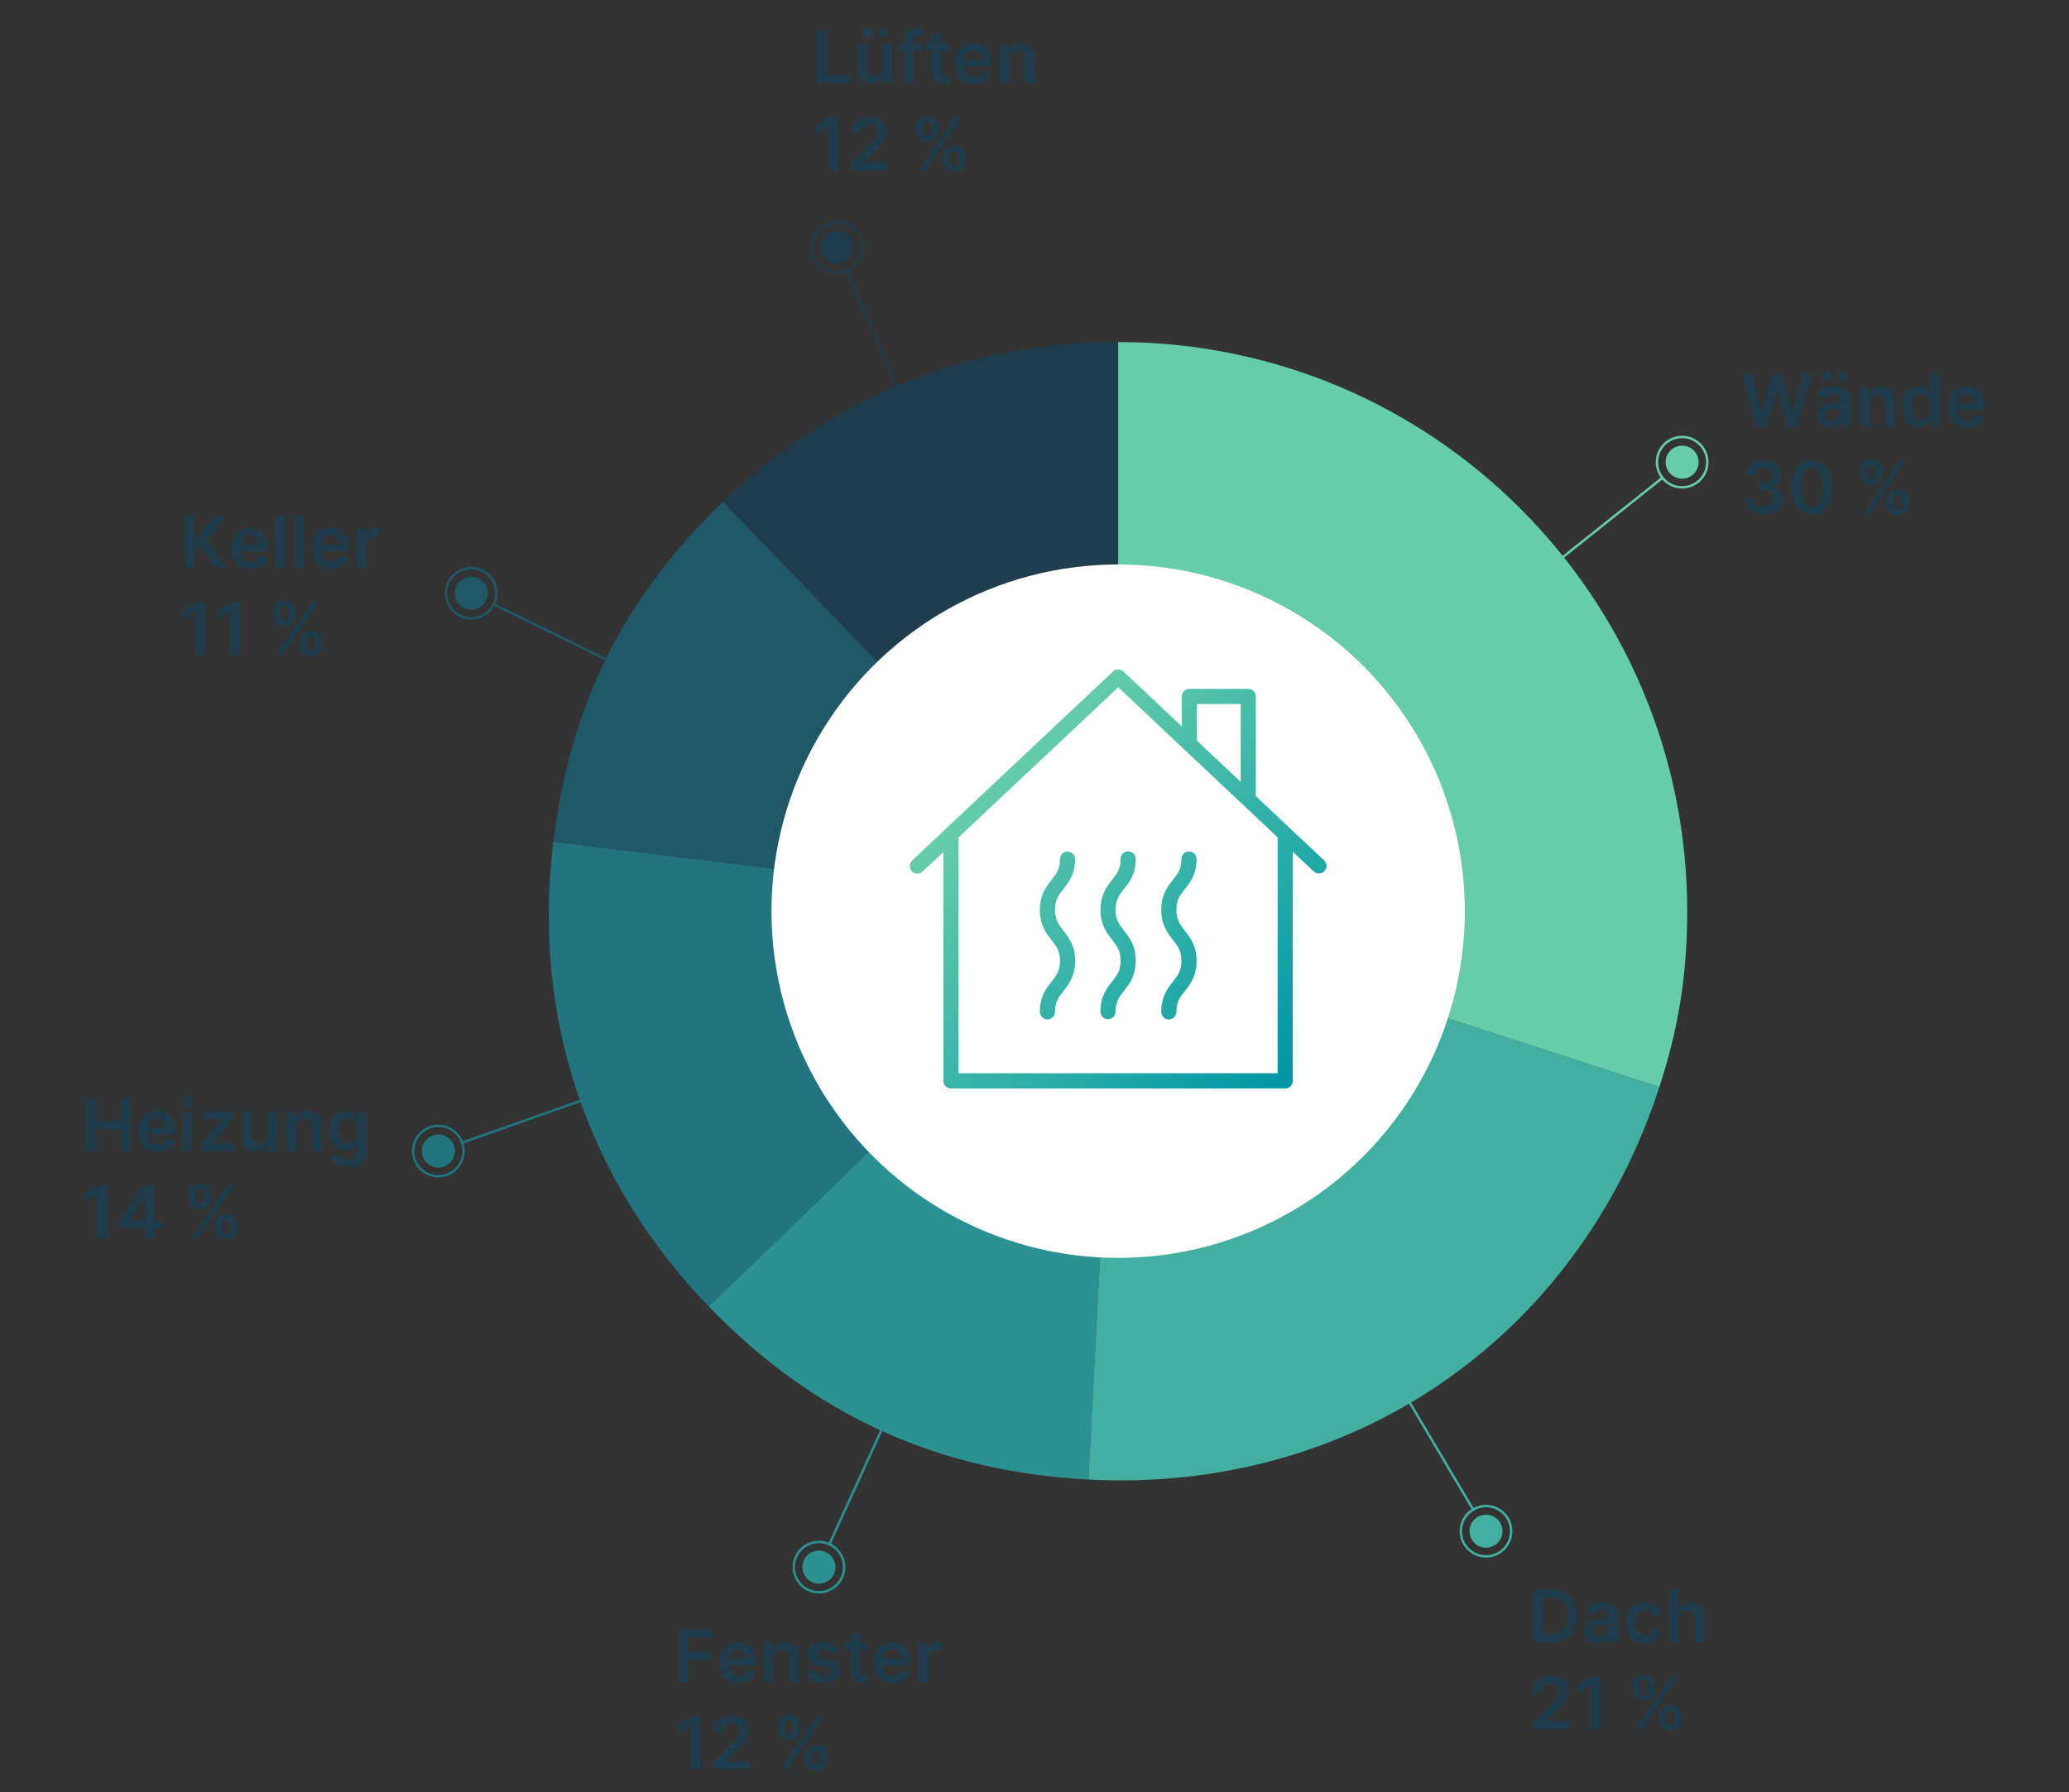 <?xml version="1.0" encoding="UTF-8"?>
<svg id="Ebene_1" xmlns="http://www.w3.org/2000/svg" width="1721.09" height="1490.7" xmlns:xlink="http://www.w3.org/1999/xlink" viewBox="0 0 1721.09 1490.7">
  <rect x="0" y="0" width="1721.09" height="1490.7" fill="#333333" stroke="none"/>
  <defs>
    <style>
      .cls-1 {
        stroke: #215868;
      }

      .cls-1, .cls-2, .cls-3, .cls-4, .cls-5, .cls-6 {
        fill: none;
        stroke-miterlimit: 10;
        stroke-width: 2px;
      }

      .cls-7 {
        fill: #43afa1;
      }

      .cls-8 {
        fill: #fff;
      }

      .cls-9 {
        fill: url(#Unbenannter_Verlauf_57);
      }

      .cls-10 {
        fill: #215868;
      }

      .cls-2 {
        stroke: #6ca;
      }

      .cls-11 {
        fill: #1f3d4d;
      }

      .cls-3 {
        stroke: #2b9193;
      }

      .cls-12 {
        fill: #6ca;
      }

      .cls-13 {
        fill: #217480;
      }

      .cls-4 {
        stroke: #217480;
      }

      .cls-14 {
        fill: #2b9193;
      }

      .cls-5 {
        stroke: #1f3d4d;
      }

      .cls-6 {
        stroke: #43afa1;
      }
    </style>
    <linearGradient id="Unbenannter_Verlauf_57" data-name="Unbenannter Verlauf 57" x1="825.05" y1="649.45" x2="1076.29" y2="900.69" gradientUnits="userSpaceOnUse">
      <stop offset="0" stop-color="#6ca"/>
      <stop offset="1" stop-color="#0096a6"/>
    </linearGradient>
  </defs>
  <g>
    <line class="cls-5" x1="930.13" y1="757.86" x2="704.2" y2="224.01"/>
    <circle class="cls-5" cx="696.43" cy="205.64" r="20.94"/>
    <circle class="cls-11" cx="696.43" cy="205.64" r="13.74"/>
    <line class="cls-2" x1="930.13" y1="757.86" x2="1383.66" y2="396.81"/>
    <circle class="cls-2" cx="1399.27" cy="384.39" r="20.94"/>
    <circle class="cls-12" cx="1399.27" cy="384.39" r="13.74"/>
    <line class="cls-6" x1="930.13" y1="757.86" x2="1225.96" y2="1256.4"/>
    <circle class="cls-6" cx="1236.13" cy="1273.55" r="20.94"/>
    <circle class="cls-7" cx="1236.13" cy="1273.55" r="13.74"/>
    <line class="cls-3" x1="930.13" y1="757.86" x2="689.52" y2="1285.27"/>
    <circle class="cls-3" cx="681.25" cy="1303.41" r="20.94"/>
    <circle class="cls-14" cx="681.25" cy="1303.41" r="13.74"/>
    <line class="cls-4" x1="930.13" y1="757.86" x2="383.45" y2="950.72"/>
    <circle class="cls-4" cx="364.65" cy="957.35" r="20.94"/>
    <circle class="cls-13" cx="364.65" cy="957.35" r="13.74"/>
    <line class="cls-1" x1="930.13" y1="757.86" x2="409.86" y2="502.19"/>
    <circle class="cls-1" cx="391.97" cy="493.39" r="20.94"/>
    <circle class="cls-10" cx="391.97" cy="493.39" r="13.74"/>
  </g>
  <path class="cls-11" d="M930.13,757.86l-328.83-340.51c90.27-87.17,203.34-132.86,328.83-132.86v473.37Z"/>
  <path class="cls-10" d="M930.13,757.86l-469.84-57.69c14.02-114.17,58.26-202.92,141.01-282.82l328.83,340.51Z"/>
  <path class="cls-13" d="M930.13,757.86l-340.51,328.83c-101.7-105.31-147.17-241.21-129.33-386.52l469.84,57.69Z"/>
  <path class="cls-14" d="M930.13,757.86l-24.77,472.72c-125.32-6.57-228.57-53.62-315.74-143.89l340.51-328.83Z"/>
  <path class="cls-7" d="M930.13,757.86l450.2,146.28c-67.86,208.86-255.67,337.93-474.97,326.44l24.77-472.72Z"/>
  <path class="cls-12" d="M930.13,757.86v-473.37c261.43,0,473.37,211.93,473.37,473.37,0,52.29-7.01,96.55-23.17,146.28l-450.2-146.28Z"/>
  <circle class="cls-8" cx="930.13" cy="757.86" r="288.38"/>
  <path class="cls-9" d="M1101.44,715.6l-56.78-53.42v-82.96c0-3.46-2.83-6.29-6.29-6.29h-49.02c-3.46,0-6.29,2.83-6.29,6.29v24.93l-48.61-45.67c-2.41-2.3-6.18-2.3-8.59,0l-138.9,130.63c-.1.1-.31.21-.42.42l-27.76,26.19c-2.51,2.41-2.62,6.39-.31,8.9,1.26,1.36,2.93,1.99,4.61,1.99,1.57,0,3.14-.52,4.29-1.68l17.39-16.34v190.44c0,3.46,2.83,6.29,6.29,6.29h278.02c3.46,0,6.29-2.83,6.29-6.29v-190.65l17.49,16.45c2.51,2.41,6.49,2.2,8.9-.31,2.41-2.51,2.2-6.49-.31-8.9ZM995.64,585.5h36.45v64.84l-36.45-34.25v-30.59ZM1062.78,892.63h-265.45v-196.1l132.83-124.87,132.62,124.76v196.2ZM925.14,731.63c3.98-4.92,7.02-8.9,7.02-17.28,0-3.46,2.83-6.29,6.29-6.29s6.29,2.83,6.29,6.29c0,12.78-5.34,19.59-9.74,25.04-3.98,4.92-7.02,8.9-7.02,17.28s3.14,12.36,7.02,17.28c4.29,5.45,9.74,12.36,9.74,25.04s-5.34,19.59-9.74,25.14c-3.98,4.92-7.02,8.9-7.02,17.28,0,3.46-2.83,6.29-6.29,6.29s-6.29-2.83-6.29-6.29c0-12.78,5.34-19.59,9.74-25.14,3.98-4.92,7.02-8.9,7.02-17.28s-3.14-12.36-7.02-17.28c-4.29-5.45-9.74-12.36-9.74-25.04.1-12.68,5.45-19.59,9.74-25.04ZM884.6,739.48c-3.98,4.92-7.02,8.9-7.02,17.28s3.14,12.36,7.02,17.28c4.29,5.45,9.74,12.36,9.74,25.14s-5.34,19.59-9.74,25.14c-3.98,4.92-7.02,8.9-7.02,17.28,0,3.46-2.83,6.29-6.29,6.29s-6.29-2.83-6.29-6.29c0-12.78,5.34-19.59,9.74-25.14,3.98-4.92,7.02-8.9,7.02-17.28s-3.14-12.36-7.02-17.28c-4.29-5.45-9.74-12.36-9.74-25.04s5.34-19.59,9.74-25.04c3.98-4.92,7.02-8.9,7.02-17.28,0-3.46,2.83-6.29,6.29-6.29s6.29,2.83,6.29,6.29c0,12.57-5.45,19.38-9.74,24.93ZM975.73,816.37c3.98-4.92,7.02-8.9,7.02-17.28s-3.14-12.36-7.02-17.28c-4.29-5.45-9.74-12.36-9.74-25.04s5.34-19.59,9.74-25.04c3.98-4.92,7.02-8.9,7.02-17.28,0-3.46,2.83-6.29,6.29-6.29s6.29,2.83,6.29,6.29c0,12.78-5.34,19.59-9.74,25.04-3.98,4.92-7.02,8.9-7.02,17.28s3.14,12.36,7.02,17.28c4.29,5.45,9.74,12.36,9.74,25.14s-5.34,19.59-9.74,25.14c-3.98,4.92-7.02,8.9-7.02,17.28,0,3.46-2.83,6.29-6.29,6.29s-6.29-2.83-6.29-6.29c0-12.88,5.34-19.69,9.74-25.25Z"/>
  <g>
    <path class="cls-11" d="M1461.28,354.81l-12.37-43.82h8.54l7.9,32.2h.41l8.43-32.2h7.77l8.45,32.23h.38l7.9-32.23h8.54l-12.37,43.82h-7.83l-8.77-30.75h-.34l-8.79,30.75h-7.83Z"/>
    <path class="cls-11" d="M1521.84,355.47c-2.08,0-3.96-.37-5.62-1.12-1.66-.75-2.97-1.86-3.94-3.33-.96-1.47-1.44-3.28-1.44-5.44,0-1.85.34-3.39,1.03-4.6s1.62-2.18,2.8-2.91c1.18-.73,2.52-1.28,4.01-1.66,1.49-.38,3.04-.65,4.63-.82,1.93-.2,3.49-.38,4.69-.55,1.2-.16,2.07-.42,2.62-.77.55-.35.82-.9.82-1.64v-.13c0-1.61-.48-2.86-1.43-3.74-.96-.88-2.33-1.33-4.13-1.33-1.9,0-3.4.41-4.5,1.24-1.11.83-1.85,1.8-2.24,2.93l-7.23-1.03c.57-2,1.51-3.67,2.82-5.02s2.92-2.36,4.81-3.04c1.9-.68,3.99-1.02,6.29-1.02,1.58,0,3.16.19,4.73.56,1.57.37,3,.98,4.3,1.83,1.3.85,2.34,2,3.13,3.46.79,1.46,1.19,3.27,1.19,5.46v22h-7.45v-4.52h-.26c-.47.91-1.13,1.77-1.98,2.56-.85.79-1.91,1.43-3.19,1.9-1.28.48-2.77.72-4.48.72ZM1519.79,317.1c-1.13,0-2.1-.4-2.92-1.2s-1.23-1.74-1.23-2.82c0-1.14.41-2.1,1.23-2.88.82-.78,1.79-1.17,2.92-1.17s2.13.39,2.92,1.17c.79.78,1.19,1.74,1.19,2.88s-.4,2.03-1.19,2.82-1.77,1.2-2.92,1.2ZM1523.85,349.78c1.55,0,2.9-.31,4.04-.93,1.14-.62,2.02-1.44,2.64-2.47.62-1.03.93-2.15.93-3.36v-3.87c-.24.2-.65.39-1.23.56-.58.17-1.22.32-1.94.45-.71.13-1.42.24-2.12.34s-1.31.19-1.82.26c-1.16.16-2.19.41-3.1.77-.91.36-1.63.85-2.16,1.49-.53.63-.79,1.45-.79,2.45,0,1.43.52,2.5,1.56,3.23,1.04.73,2.37,1.09,3.98,1.09ZM1532.63,317.1c-1.13,0-2.1-.4-2.92-1.2s-1.23-1.74-1.23-2.82c0-1.14.41-2.1,1.23-2.88.82-.78,1.79-1.17,2.92-1.17s2.13.39,2.92,1.17c.79.78,1.19,1.74,1.19,2.88s-.4,2.03-1.19,2.82c-.79.8-1.76,1.2-2.92,1.2Z"/>
    <path class="cls-11" d="M1554.75,335.55v19.26h-7.75v-32.87h7.4v5.58h.39c.76-1.84,1.96-3.3,3.63-4.39,1.66-1.08,3.72-1.63,6.17-1.63,2.27,0,4.25.48,5.94,1.46s3,2.38,3.94,4.22c.93,1.84,1.39,4.07,1.38,6.7v20.93h-7.75v-19.73c0-2.2-.57-3.92-1.7-5.16-1.13-1.24-2.7-1.86-4.7-1.86-1.36,0-2.56.3-3.61.89-1.05.59-1.87,1.44-2.46,2.56-.59,1.11-.89,2.46-.89,4.04Z"/>
    <path class="cls-11" d="M1595.94,355.39c-2.58,0-4.89-.66-6.93-1.99s-3.65-3.25-4.84-5.78c-1.18-2.52-1.78-5.59-1.78-9.2s.6-6.74,1.81-9.25c1.21-2.52,2.83-4.42,4.89-5.71,2.05-1.29,4.34-1.94,6.87-1.94,1.93,0,3.51.32,4.75.97,1.24.65,2.23,1.43,2.95,2.33.73.91,1.29,1.76,1.69,2.56h.32v-16.39h7.77v43.82h-7.62v-5.18h-.47c-.4.8-.98,1.64-1.73,2.54s-1.75,1.65-3,2.28-2.8.94-4.69.94ZM1598.11,349.03c1.64,0,3.04-.45,4.19-1.34,1.16-.89,2.03-2.14,2.63-3.73.6-1.6.9-3.46.9-5.58s-.3-3.97-.89-5.54c-.59-1.57-1.46-2.79-2.61-3.66s-2.56-1.31-4.23-1.31-3.17.45-4.32,1.35c-1.16.9-2.03,2.14-2.61,3.72s-.88,3.4-.88,5.44.3,3.88.89,5.49,1.47,2.87,2.63,3.79c1.16.92,2.59,1.38,4.29,1.38Z"/>
    <path class="cls-11" d="M1636.28,355.45c-3.3,0-6.14-.69-8.53-2.06-2.39-1.38-4.23-3.33-5.51-5.86-1.28-2.53-1.93-5.52-1.93-8.96s.65-6.35,1.94-8.91,3.1-4.56,5.42-5.99,5.06-2.15,8.2-2.15c2.03,0,3.94.32,5.75.97,1.8.65,3.4,1.65,4.79,3.01,1.39,1.36,2.49,3.08,3.29,5.17.8,2.09,1.2,4.58,1.2,7.46v2.38h-26.94v-5.22h19.51c-.01-1.48-.33-2.81-.96-3.97-.63-1.16-1.5-2.08-2.62-2.75s-2.42-1.01-3.91-1.01c-1.58,0-2.97.38-4.17,1.15s-2.13,1.76-2.79,3c-.66,1.23-1,2.59-1.02,4.06v4.56c0,1.91.35,3.55,1.05,4.91.7,1.36,1.68,2.4,2.93,3.12,1.25.72,2.72,1.08,4.41,1.08,1.13,0,2.15-.16,3.06-.48.91-.32,1.7-.79,2.38-1.42.67-.63,1.18-1.4,1.52-2.33l7.23.81c-.46,1.91-1.32,3.58-2.6,5-1.28,1.42-2.91,2.52-4.89,3.3-1.98.78-4.25,1.17-6.8,1.17Z"/>
    <path class="cls-11" d="M1467.36,427.72c-3.08,0-5.82-.53-8.21-1.58s-4.28-2.52-5.66-4.41c-1.38-1.88-2.12-4.06-2.2-6.53h8.05c.07,1.18.46,2.21,1.18,3.09.71.88,1.66,1.56,2.85,2.04,1.18.48,2.51.73,3.98.73,1.57,0,2.96-.27,4.17-.82,1.21-.55,2.16-1.32,2.85-2.3.68-.98,1.02-2.12,1.01-3.4.01-1.33-.33-2.5-1.03-3.51-.7-1.01-1.71-1.8-3.03-2.38-1.32-.57-2.91-.86-4.76-.86h-3.87v-6.12h3.87c1.53,0,2.86-.26,4.01-.79s2.05-1.27,2.71-2.24.98-2.08.96-3.35c.01-1.24-.26-2.32-.82-3.24-.56-.92-1.36-1.64-2.38-2.15-1.02-.51-2.21-.77-3.58-.77s-2.58.24-3.72.73c-1.14.49-2.06,1.17-2.76,2.06-.7.89-1.07,1.95-1.11,3.18h-7.64c.06-2.45.77-4.61,2.13-6.47s3.18-3.32,5.47-4.37,4.84-1.57,7.68-1.57,5.47.55,7.63,1.64c2.16,1.09,3.83,2.56,5.02,4.4,1.18,1.84,1.78,3.87,1.78,6.1.01,2.47-.71,4.54-2.17,6.21-1.46,1.67-3.38,2.76-5.75,3.27v.34c3.08.43,5.45,1.57,7.09,3.41s2.46,4.14,2.45,6.88c0,2.45-.7,4.65-2.09,6.58-1.39,1.93-3.3,3.45-5.74,4.55-2.43,1.1-5.22,1.65-8.36,1.65Z"/>
    <path class="cls-11" d="M1507.1,427.95c-3.52,0-6.54-.9-9.06-2.69-2.52-1.79-4.45-4.38-5.8-7.77-1.35-3.39-2.02-7.47-2.02-12.25.01-4.78.7-8.85,2.04-12.21,1.35-3.36,3.28-5.92,5.8-7.69,2.52-1.77,5.53-2.65,9.04-2.65s6.53.88,9.05,2.65c2.53,1.77,4.46,4.34,5.81,7.7,1.35,3.37,2.02,7.43,2.02,12.2s-.67,8.88-2.02,12.27c-1.35,3.39-3.28,5.97-5.8,7.76-2.52,1.78-5.54,2.67-9.06,2.67ZM1507.1,421.25c2.74,0,4.9-1.35,6.5-4.06,1.59-2.7,2.39-6.69,2.39-11.95,0-3.48-.36-6.41-1.09-8.77s-1.75-4.15-3.08-5.36c-1.33-1.21-2.9-1.81-4.71-1.81-2.72,0-4.88,1.35-6.46,4.05-1.58,2.7-2.38,6.67-2.4,11.89-.01,3.5.34,6.43,1.06,8.82.72,2.38,1.74,4.18,3.07,5.38,1.33,1.21,2.9,1.81,4.73,1.81Z"/>
    <path class="cls-11" d="M1547.2,393.82v-2.31c0-1.71.36-3.28,1.09-4.71.73-1.43,1.78-2.57,3.17-3.43,1.38-.86,3.06-1.29,5.03-1.29s3.71.43,5.08,1.29c1.38.86,2.42,2.01,3.11,3.43.7,1.43,1.05,3,1.05,4.71v2.31c0,1.71-.35,3.28-1.06,4.7-.71,1.42-1.75,2.56-3.13,3.41s-3.07,1.28-5.05,1.28-3.71-.43-5.08-1.28-2.42-2-3.13-3.42c-.71-1.43-1.07-2.99-1.07-4.69ZM1549.64,427.12l30.13-43.82h5.35l-30.13,43.82h-5.35ZM1552.83,391.51v2.31c0,1.14.27,2.18.8,3.11.54.93,1.49,1.4,2.86,1.4s2.31-.47,2.83-1.4c.52-.93.78-1.97.78-3.11v-2.31c0-1.14-.25-2.19-.75-3.14-.5-.95-1.46-1.42-2.87-1.42s-2.3.48-2.85,1.43c-.54.96-.81,2-.81,3.12ZM1569.47,418.9v-2.31c0-1.7.36-3.26,1.08-4.69.72-1.43,1.77-2.57,3.16-3.45,1.38-.87,3.06-1.31,5.03-1.31s3.72.43,5.09,1.29c1.37.86,2.41,2.01,3.11,3.43.71,1.43,1.06,3,1.06,4.71v2.31c0,1.7-.36,3.26-1.07,4.69-.71,1.43-1.76,2.58-3.13,3.45-1.38.87-3.06,1.31-5.06,1.31s-3.69-.44-5.07-1.31c-1.38-.87-2.43-2.02-3.14-3.45-.71-1.43-1.06-2.99-1.06-4.69ZM1575.06,416.59v2.31c0,1.13.27,2.16.81,3.1s1.5,1.41,2.87,1.41,2.34-.47,2.86-1.4c.52-.93.78-1.97.78-3.11v-2.31c0-1.14-.25-2.19-.75-3.13-.5-.95-1.46-1.42-2.89-1.42-1.34,0-2.29.47-2.85,1.42-.56.95-.83,1.99-.83,3.13Z"/>
  </g>
  <g>
    <path class="cls-11" d="M679.81,69.15V25.32h7.94v37.17h19.3v6.65h-27.24Z"/>
    <path class="cls-11" d="M734.53,55.32v-19.04h7.75v32.87h-7.51v-5.84h-.34c-.74,1.84-1.96,3.35-3.65,4.52-1.69,1.17-3.77,1.75-6.24,1.75-2.15,0-4.05-.48-5.7-1.44-1.65-.96-2.94-2.37-3.86-4.22-.93-1.85-1.39-4.08-1.39-6.71v-20.93h7.75v19.73c0,2.08.57,3.74,1.71,4.96,1.14,1.23,2.64,1.84,4.49,1.84,1.14,0,2.25-.28,3.32-.83,1.07-.56,1.95-1.39,2.64-2.49.69-1.1,1.04-2.49,1.04-4.16ZM721.56,31.44c-1.13,0-2.1-.4-2.92-1.2-.82-.8-1.23-1.74-1.23-2.82,0-1.14.41-2.1,1.23-2.88.82-.78,1.79-1.17,2.92-1.17s2.13.39,2.92,1.17c.79.78,1.19,1.74,1.19,2.88s-.4,2.03-1.19,2.82c-.79.8-1.77,1.2-2.92,1.2ZM734.4,31.44c-1.13,0-2.1-.4-2.92-1.2s-1.23-1.74-1.23-2.82c0-1.14.41-2.1,1.23-2.88.82-.78,1.79-1.17,2.92-1.17s2.13.39,2.92,1.17c.79.78,1.19,1.74,1.19,2.88s-.4,2.03-1.19,2.82c-.79.8-1.77,1.2-2.92,1.2Z"/>
    <path class="cls-11" d="M766.88,36.28v5.99h-19.43v-5.99h19.43ZM752.31,69.15v-35.97c0-2.21.46-4.05,1.38-5.52.92-1.47,2.16-2.57,3.71-3.3,1.56-.73,3.28-1.09,5.18-1.09,1.34,0,2.53.11,3.57.32,1.04.21,1.81.41,2.31.58l-1.54,5.99c-.33-.1-.74-.2-1.24-.31s-1.06-.16-1.67-.16c-1.44,0-2.46.35-3.05,1.04-.59.69-.89,1.68-.89,2.96v35.46h-7.77Z"/>
    <path class="cls-11" d="M789.37,36.28v5.99h-18.89v-5.99h18.89ZM775.14,28.4h7.75v30.86c0,1.04.16,1.84.48,2.39.32.55.75.92,1.27,1.12.53.2,1.11.3,1.75.3.48,0,.93-.04,1.34-.11s.72-.14.93-.19l1.31,6.06c-.41.14-1,.3-1.77.47-.76.17-1.69.27-2.79.3-1.94.06-3.69-.24-5.24-.89-1.56-.65-2.79-1.66-3.69-3.03-.91-1.37-1.35-3.08-1.34-5.14V28.4Z"/>
    <path class="cls-11" d="M810.4,69.79c-3.3,0-6.14-.69-8.53-2.06-2.39-1.38-4.23-3.33-5.51-5.86-1.28-2.53-1.93-5.52-1.93-8.96s.65-6.35,1.94-8.91c1.29-2.56,3.1-4.56,5.42-5.99s5.06-2.15,8.2-2.15c2.03,0,3.94.32,5.75.97,1.8.65,3.4,1.65,4.79,3.01,1.39,1.36,2.49,3.08,3.29,5.17.8,2.09,1.2,4.58,1.2,7.46v2.38h-26.94v-5.22h19.52c-.01-1.48-.34-2.81-.96-3.97-.63-1.16-1.5-2.08-2.62-2.75-1.12-.67-2.42-1.01-3.91-1.01-1.58,0-2.97.38-4.17,1.15-1.2.76-2.13,1.76-2.79,3-.66,1.23-1,2.59-1.02,4.06v4.56c0,1.91.35,3.55,1.05,4.91.7,1.36,1.68,2.4,2.93,3.12,1.26.72,2.72,1.08,4.41,1.08,1.13,0,2.15-.16,3.06-.48.91-.32,1.7-.79,2.38-1.42.67-.63,1.18-1.4,1.52-2.33l7.23.81c-.46,1.91-1.32,3.58-2.6,5-1.28,1.42-2.91,2.52-4.89,3.3-1.98.78-4.25,1.17-6.8,1.17Z"/>
    <path class="cls-11" d="M839.31,49.89v19.26h-7.75v-32.87h7.4v5.58h.39c.76-1.84,1.97-3.3,3.63-4.39,1.66-1.08,3.72-1.63,6.17-1.63,2.27,0,4.25.48,5.94,1.46s3,2.38,3.94,4.22c.93,1.84,1.39,4.07,1.38,6.7v20.93h-7.75v-19.73c0-2.2-.57-3.92-1.7-5.16-1.13-1.24-2.7-1.86-4.7-1.86-1.36,0-2.56.3-3.61.89-1.05.59-1.87,1.44-2.46,2.56-.59,1.11-.89,2.46-.89,4.04Z"/>
    <path class="cls-11" d="M697.21,97.63v43.82h-7.94v-36.1h-.26l-10.25,6.55v-7.28l10.89-7h7.55Z"/>
    <path class="cls-11" d="M708.36,141.46v-5.73l15.21-14.91c1.46-1.47,2.67-2.77,3.64-3.92.97-1.14,1.7-2.25,2.18-3.32s.73-2.21.73-3.42c0-1.38-.31-2.57-.94-3.56-.63-.99-1.49-1.76-2.59-2.3-1.1-.54-2.35-.81-3.74-.81s-2.7.3-3.79.89c-1.08.59-1.92,1.43-2.51,2.51-.59,1.08-.89,2.38-.89,3.87h-7.55c0-2.78.63-5.2,1.9-7.25s3.02-3.65,5.25-4.77,4.8-1.69,7.69-1.69,5.52.55,7.75,1.65c2.23,1.1,3.96,2.6,5.19,4.52,1.23,1.91,1.85,4.09,1.85,6.55,0,1.64-.31,3.25-.94,4.84s-1.73,3.34-3.31,5.26c-1.58,1.93-3.78,4.26-6.62,7l-7.55,7.68v.3h19.09v6.63h-30.04Z"/>
    <path class="cls-11" d="M761.92,108.16v-2.31c0-1.71.36-3.28,1.09-4.71.73-1.43,1.78-2.57,3.17-3.43,1.38-.86,3.06-1.29,5.03-1.29s3.71.43,5.08,1.29c1.38.86,2.41,2.01,3.11,3.43.7,1.43,1.05,3,1.05,4.71v2.31c0,1.71-.35,3.28-1.06,4.7s-1.75,2.56-3.13,3.41c-1.38.86-3.07,1.28-5.05,1.28s-3.71-.43-5.08-1.28c-1.38-.86-2.42-2-3.13-3.42-.71-1.43-1.07-2.99-1.07-4.69ZM764.36,141.46l30.13-43.82h5.35l-30.13,43.82h-5.35ZM767.54,105.85v2.31c0,1.14.27,2.18.8,3.11.53.93,1.49,1.4,2.86,1.4s2.31-.47,2.84-1.4c.52-.93.78-1.97.78-3.11v-2.31c0-1.14-.25-2.19-.75-3.14-.5-.95-1.46-1.42-2.87-1.42s-2.3.48-2.85,1.43c-.54.96-.81,2-.81,3.12ZM784.19,133.24v-2.31c0-1.7.36-3.26,1.08-4.69.72-1.43,1.77-2.57,3.16-3.45,1.38-.87,3.06-1.31,5.03-1.31s3.72.43,5.09,1.29c1.37.86,2.41,2.01,3.11,3.43.71,1.43,1.06,3,1.06,4.71v2.31c0,1.7-.36,3.26-1.07,4.69-.71,1.43-1.76,2.58-3.13,3.45-1.38.87-3.06,1.31-5.06,1.31s-3.69-.44-5.07-1.31c-1.38-.87-2.43-2.02-3.13-3.45-.71-1.43-1.06-2.99-1.06-4.69ZM789.78,130.93v2.31c0,1.13.27,2.16.81,3.1.54.94,1.5,1.41,2.87,1.41s2.34-.47,2.86-1.4c.52-.93.78-1.97.78-3.11v-2.31c0-1.14-.25-2.19-.75-3.13-.5-.95-1.46-1.42-2.89-1.42-1.34,0-2.29.47-2.85,1.42-.56.95-.83,1.99-.83,3.13Z"/>
  </g>
  <g>
    <path class="cls-11" d="M153.33,472.46v-43.82h7.94v20.14h.54l17.1-20.14h9.69l-16.95,19.67,17.1,24.16h-9.54l-13.07-18.79-4.86,5.73v13.05h-7.94Z"/>
    <path class="cls-11" d="M208.32,473.1c-3.3,0-6.14-.69-8.53-2.06-2.39-1.38-4.23-3.33-5.51-5.86-1.28-2.53-1.93-5.52-1.93-8.96s.65-6.35,1.94-8.91c1.29-2.56,3.1-4.56,5.42-5.99s5.06-2.15,8.2-2.15c2.03,0,3.94.32,5.75.97,1.8.65,3.4,1.65,4.79,3.01,1.39,1.36,2.49,3.08,3.29,5.17.8,2.09,1.2,4.58,1.2,7.46v2.38h-26.94v-5.22h19.52c-.01-1.48-.34-2.81-.96-3.97-.63-1.16-1.5-2.08-2.62-2.75-1.12-.67-2.42-1.01-3.91-1.01-1.58,0-2.97.38-4.17,1.15-1.2.76-2.13,1.76-2.79,3-.66,1.23-1,2.59-1.02,4.06v4.56c0,1.91.35,3.55,1.05,4.91.7,1.36,1.68,2.4,2.93,3.12,1.26.72,2.72,1.08,4.41,1.08,1.13,0,2.15-.16,3.06-.48.91-.32,1.7-.79,2.38-1.42.67-.63,1.18-1.4,1.52-2.33l7.23.81c-.46,1.91-1.32,3.58-2.6,5-1.28,1.42-2.91,2.52-4.89,3.3-1.98.78-4.25,1.17-6.8,1.17Z"/>
    <path class="cls-11" d="M237.23,428.63v43.82h-7.75v-43.82h7.75Z"/>
    <path class="cls-11" d="M252.94,428.63v43.82h-7.75v-43.82h7.75Z"/>
    <path class="cls-11" d="M275.45,473.1c-3.3,0-6.14-.69-8.53-2.06-2.39-1.38-4.23-3.33-5.51-5.86-1.28-2.53-1.93-5.52-1.93-8.96s.65-6.35,1.94-8.91c1.29-2.56,3.1-4.56,5.42-5.99s5.06-2.15,8.2-2.15c2.03,0,3.94.32,5.75.97,1.8.65,3.4,1.65,4.79,3.01,1.39,1.36,2.49,3.08,3.29,5.17.8,2.09,1.2,4.58,1.2,7.46v2.38h-26.94v-5.22h19.52c-.01-1.48-.34-2.81-.96-3.97-.63-1.16-1.5-2.08-2.62-2.75-1.12-.67-2.42-1.01-3.91-1.01-1.58,0-2.97.38-4.17,1.15-1.2.76-2.13,1.76-2.79,3-.66,1.23-1,2.59-1.02,4.06v4.56c0,1.91.35,3.55,1.05,4.91.7,1.36,1.68,2.4,2.93,3.12,1.26.72,2.72,1.08,4.41,1.08,1.13,0,2.15-.16,3.06-.48.91-.32,1.7-.79,2.38-1.42.67-.63,1.18-1.4,1.52-2.33l7.23.81c-.46,1.91-1.32,3.58-2.6,5-1.28,1.42-2.91,2.52-4.89,3.3-1.98.78-4.25,1.17-6.8,1.17Z"/>
    <path class="cls-11" d="M296.61,472.46v-32.87h7.51v5.48h.34c.6-1.9,1.63-3.36,3.09-4.4,1.46-1.03,3.14-1.55,5.02-1.55.43,0,.91.02,1.44.05.54.04.98.09,1.34.16v7.13c-.33-.11-.85-.22-1.55-.31-.71-.09-1.39-.14-2.04-.14-1.41,0-2.68.3-3.8.91-1.12.61-2,1.44-2.64,2.51-.64,1.07-.96,2.3-.96,3.7v19.32h-7.75Z"/>
    <path class="cls-11" d="M170.73,500.94v43.82h-7.94v-36.1h-.26l-10.25,6.55v-7.28l10.89-7h7.55Z"/>
    <path class="cls-11" d="M199.7,500.94v43.82h-7.94v-36.1h-.26l-10.25,6.55v-7.28l10.89-7h7.55Z"/>
    <path class="cls-11" d="M226.96,511.47v-2.31c0-1.71.36-3.28,1.09-4.71.73-1.43,1.78-2.57,3.17-3.43,1.38-.86,3.06-1.29,5.03-1.29s3.71.43,5.08,1.29c1.38.86,2.41,2.01,3.11,3.43.7,1.43,1.05,3,1.05,4.71v2.31c0,1.71-.35,3.28-1.06,4.7s-1.75,2.56-3.13,3.41c-1.38.86-3.07,1.28-5.05,1.28s-3.71-.43-5.08-1.28c-1.38-.86-2.42-2-3.13-3.42-.71-1.43-1.07-2.99-1.07-4.69ZM229.4,544.77l30.13-43.82h5.35l-30.13,43.82h-5.35ZM232.59,509.16v2.31c0,1.14.27,2.18.8,3.11.53.93,1.49,1.4,2.86,1.4s2.31-.47,2.84-1.4c.52-.93.78-1.97.78-3.11v-2.31c0-1.14-.25-2.19-.75-3.14-.5-.95-1.46-1.42-2.87-1.42s-2.3.48-2.85,1.43c-.54.96-.81,2-.81,3.12ZM249.24,536.55v-2.31c0-1.7.36-3.26,1.08-4.69.72-1.43,1.77-2.57,3.16-3.45,1.38-.87,3.06-1.31,5.03-1.31s3.72.43,5.09,1.29c1.37.86,2.41,2.01,3.11,3.43.71,1.43,1.06,3,1.06,4.71v2.31c0,1.7-.36,3.26-1.07,4.69-.71,1.43-1.76,2.58-3.13,3.45-1.38.87-3.06,1.31-5.06,1.31s-3.69-.44-5.07-1.31c-1.38-.87-2.43-2.02-3.13-3.45-.71-1.43-1.06-2.99-1.06-4.69ZM254.82,534.24v2.31c0,1.13.27,2.16.81,3.1.54.94,1.5,1.41,2.87,1.41s2.34-.47,2.86-1.4c.52-.93.78-1.97.78-3.11v-2.31c0-1.14-.25-2.19-.75-3.13-.5-.95-1.46-1.42-2.89-1.42-1.34,0-2.29.47-2.85,1.42-.56.95-.83,1.99-.83,3.13Z"/>
  </g>
  <g>
    <path class="cls-11" d="M71.95,957.35v-43.82h7.94v18.55h20.31v-18.55h7.96v43.82h-7.96v-18.62h-20.31v18.62h-7.94Z"/>
    <path class="cls-11" d="M130.99,957.99c-3.3,0-6.14-.69-8.53-2.06-2.39-1.38-4.23-3.33-5.51-5.86-1.28-2.53-1.93-5.52-1.93-8.96s.65-6.35,1.94-8.91c1.29-2.56,3.1-4.56,5.42-5.99s5.06-2.15,8.2-2.15c2.03,0,3.94.32,5.75.97,1.8.65,3.4,1.65,4.79,3.01,1.39,1.36,2.49,3.08,3.29,5.17.8,2.09,1.2,4.58,1.2,7.46v2.38h-26.94v-5.22h19.52c-.01-1.48-.34-2.81-.96-3.97-.63-1.16-1.5-2.08-2.62-2.75-1.12-.67-2.42-1.01-3.91-1.01-1.58,0-2.97.38-4.17,1.14-1.2.76-2.13,1.76-2.79,3-.66,1.23-1,2.59-1.02,4.05v4.56c0,1.91.35,3.55,1.05,4.91.7,1.36,1.68,2.4,2.93,3.12,1.26.72,2.72,1.08,4.41,1.08,1.13,0,2.15-.16,3.06-.48.91-.32,1.7-.79,2.38-1.42s1.18-1.41,1.52-2.33l7.23.81c-.46,1.91-1.32,3.58-2.6,5-1.28,1.42-2.91,2.52-4.89,3.29-1.98.78-4.25,1.17-6.8,1.17Z"/>
    <path class="cls-11" d="M156.05,919.82c-1.23,0-2.28-.41-3.17-1.24-.88-.83-1.33-1.82-1.33-2.97s.44-2.14,1.33-2.96c.88-.82,1.94-1.23,3.17-1.23s2.3.41,3.18,1.24,1.32,1.82,1.32,2.97-.44,2.14-1.32,2.96-1.94,1.23-3.18,1.23ZM152.15,957.35v-32.87h7.75v32.87h-7.75Z"/>
    <path class="cls-11" d="M167.43,957.35v-4.92l16.95-21.25v-.28h-16.39v-6.42h25.87v5.29l-16.13,20.89v.28h16.69v6.42h-26.98Z"/>
    <path class="cls-11" d="M222.66,943.53v-19.04h7.75v32.87h-7.51v-5.84h-.34c-.74,1.84-1.96,3.35-3.65,4.51-1.69,1.17-3.77,1.75-6.24,1.75-2.15,0-4.05-.48-5.7-1.44-1.65-.96-2.94-2.37-3.86-4.22-.93-1.85-1.39-4.08-1.39-6.71v-20.93h7.75v19.73c0,2.08.57,3.74,1.71,4.96,1.14,1.23,2.64,1.84,4.49,1.84,1.14,0,2.25-.28,3.32-.83,1.07-.56,1.95-1.39,2.64-2.49.69-1.11,1.04-2.49,1.04-4.16Z"/>
    <path class="cls-11" d="M246.11,938.09v19.26h-7.75v-32.87h7.4v5.58h.39c.76-1.84,1.97-3.3,3.63-4.39,1.66-1.08,3.72-1.63,6.17-1.63,2.27,0,4.25.49,5.94,1.46s3,2.38,3.94,4.21c.93,1.84,1.39,4.07,1.38,6.7v20.93h-7.75v-19.73c0-2.2-.57-3.92-1.7-5.16s-2.7-1.86-4.7-1.86c-1.36,0-2.56.3-3.61.89-1.05.59-1.87,1.44-2.46,2.56-.59,1.11-.89,2.46-.89,4.04Z"/>
    <path class="cls-11" d="M289.4,970.36c-2.78,0-5.17-.38-7.17-1.12-2-.75-3.6-1.75-4.81-3.01-1.21-1.26-2.05-2.65-2.52-4.17l6.98-1.69c.31.64.77,1.28,1.37,1.92.6.63,1.41,1.16,2.43,1.58,1.02.42,2.31.63,3.86.63,2.2,0,4.02-.53,5.46-1.59s2.16-2.81,2.16-5.23v-6.23h-.39c-.4.8-.98,1.62-1.74,2.46-.76.84-1.77,1.55-3.02,2.12-1.25.57-2.81.86-4.7.86-2.52,0-4.81-.6-6.86-1.79-2.05-1.19-3.67-2.97-4.88-5.35-1.21-2.38-1.81-5.35-1.81-8.93s.6-6.66,1.81-9.15c1.21-2.49,2.83-4.38,4.89-5.67s4.34-1.94,6.87-1.94c1.93,0,3.51.32,4.76.97,1.25.65,2.24,1.43,2.98,2.33.74.91,1.31,1.76,1.69,2.56h.43v-5.44h7.64v33.4c0,2.81-.67,5.14-2.01,6.98-1.34,1.84-3.17,3.22-5.5,4.13-2.33.91-4.96,1.37-7.92,1.37ZM289.47,950.8c1.64,0,3.04-.4,4.19-1.2,1.16-.8,2.03-1.95,2.63-3.45s.9-3.29.9-5.39-.3-3.88-.89-5.44c-.59-1.55-1.46-2.76-2.61-3.63-1.15-.86-2.56-1.29-4.23-1.29s-3.17.45-4.32,1.35c-1.16.9-2.03,2.13-2.61,3.69s-.88,3.33-.88,5.32.3,3.77.89,5.27c.59,1.51,1.47,2.67,2.63,3.51,1.16.83,2.59,1.25,4.29,1.25Z"/>
    <path class="cls-11" d="M89.35,985.84v43.82h-7.94v-36.1h-.26l-10.25,6.55v-7.28l10.89-7h7.55Z"/>
    <path class="cls-11" d="M99.7,1021.53v-6.31l18.6-29.38h5.26v8.99h-3.21l-12.52,19.84v.34h25.96v6.53h-34.09ZM120.61,1029.66v-10.06l.09-2.82v-30.94h7.49v43.82h-7.57Z"/>
    <path class="cls-11" d="M156.73,996.36v-2.31c0-1.71.36-3.28,1.09-4.71s1.78-2.57,3.17-3.43c1.38-.86,3.06-1.29,5.03-1.29s3.71.43,5.08,1.29c1.38.86,2.41,2.01,3.11,3.43.7,1.43,1.05,3,1.05,4.71v2.31c0,1.71-.35,3.28-1.06,4.7-.71,1.42-1.75,2.56-3.13,3.41-1.38.86-3.07,1.28-5.05,1.28s-3.71-.43-5.08-1.28c-1.38-.86-2.42-2-3.13-3.42-.71-1.43-1.07-2.99-1.07-4.69ZM159.17,1029.66l30.13-43.82h5.35l-30.13,43.82h-5.35ZM162.36,994.05v2.31c0,1.14.27,2.18.8,3.11.53.93,1.49,1.4,2.86,1.4s2.31-.47,2.84-1.4c.52-.93.78-1.97.78-3.11v-2.31c0-1.14-.25-2.19-.75-3.13-.5-.95-1.46-1.42-2.87-1.42s-2.3.48-2.85,1.43c-.54.96-.81,2-.81,3.12ZM179.01,1021.44v-2.31c0-1.7.36-3.26,1.08-4.69.72-1.43,1.77-2.58,3.16-3.45,1.38-.87,3.06-1.31,5.03-1.31s3.72.43,5.09,1.29c1.37.86,2.41,2.01,3.11,3.43s1.06,3,1.06,4.71v2.31c0,1.7-.36,3.26-1.07,4.69-.71,1.43-1.76,2.57-3.13,3.44-1.38.87-3.06,1.31-5.06,1.31s-3.69-.44-5.07-1.31-2.43-2.02-3.13-3.44c-.71-1.43-1.06-2.99-1.06-4.69ZM184.59,1019.13v2.31c0,1.13.27,2.16.81,3.1.54.94,1.5,1.41,2.87,1.41s2.34-.47,2.86-1.4c.52-.93.78-1.97.78-3.11v-2.31c0-1.14-.25-2.19-.75-3.13-.5-.95-1.46-1.42-2.89-1.42-1.34,0-2.29.47-2.85,1.42-.56.95-.83,1.99-.83,3.13Z"/>
  </g>
  <g>
    <path class="cls-11" d="M564.95,1399.13v-43.82h28.08v6.66h-20.14v11.9h18.21v6.65h-18.21v18.62h-7.94Z"/>
    <path class="cls-11" d="M614.44,1399.77c-3.3,0-6.14-.69-8.53-2.06-2.39-1.38-4.23-3.33-5.51-5.86-1.28-2.53-1.93-5.52-1.93-8.96s.65-6.35,1.94-8.91c1.29-2.56,3.1-4.56,5.42-5.99s5.06-2.15,8.2-2.15c2.03,0,3.94.32,5.75.97,1.8.65,3.4,1.65,4.79,3.01,1.39,1.36,2.49,3.08,3.29,5.17.8,2.09,1.2,4.58,1.2,7.46v2.38h-26.94v-5.22h19.52c-.01-1.48-.34-2.81-.96-3.97-.63-1.16-1.5-2.08-2.62-2.75-1.12-.67-2.42-1.01-3.91-1.01-1.58,0-2.97.38-4.17,1.14-1.2.76-2.13,1.76-2.79,3-.66,1.23-1,2.59-1.02,4.05v4.56c0,1.91.35,3.55,1.05,4.91.7,1.36,1.68,2.4,2.93,3.12,1.26.72,2.72,1.08,4.41,1.08,1.13,0,2.15-.16,3.06-.48.91-.32,1.7-.79,2.38-1.42s1.18-1.41,1.52-2.33l7.23.81c-.46,1.91-1.32,3.58-2.6,5-1.28,1.42-2.91,2.52-4.89,3.29-1.98.78-4.25,1.17-6.8,1.17Z"/>
    <path class="cls-11" d="M643.35,1379.87v19.26h-7.75v-32.87h7.4v5.58h.39c.76-1.84,1.97-3.3,3.63-4.39,1.66-1.08,3.72-1.63,6.17-1.63,2.27,0,4.25.49,5.94,1.46s3,2.38,3.94,4.21c.93,1.84,1.39,4.07,1.38,6.7v20.93h-7.75v-19.73c0-2.2-.57-3.92-1.7-5.16s-2.7-1.86-4.7-1.86c-1.36,0-2.56.3-3.61.89-1.05.59-1.87,1.44-2.46,2.56-.59,1.11-.89,2.46-.89,4.04Z"/>
    <path class="cls-11" d="M698.33,1374.95l-7.06.77c-.2-.71-.55-1.38-1.04-2.01-.49-.63-1.15-1.13-1.98-1.52-.83-.39-1.84-.58-3.04-.58-1.61,0-2.96.35-4.06,1.05s-1.63,1.6-1.62,2.72c-.01.96.34,1.73,1.06,2.33.72.6,1.92,1.09,3.58,1.48l5.61,1.2c3.11.67,5.42,1.73,6.94,3.19,1.52,1.46,2.29,3.36,2.3,5.71-.01,2.07-.62,3.89-1.81,5.47-1.19,1.58-2.84,2.81-4.95,3.69-2.11.88-4.54,1.33-7.28,1.33-4.02,0-7.26-.84-9.71-2.54s-3.92-4.05-4.39-7.07l7.55-.73c.34,1.48,1.07,2.6,2.18,3.36s2.56,1.13,4.34,1.13,3.32-.38,4.44-1.13c1.12-.76,1.68-1.69,1.68-2.8,0-.94-.36-1.72-1.08-2.33s-1.84-1.08-3.35-1.41l-5.61-1.18c-3.15-.66-5.49-1.77-7-3.33-1.51-1.56-2.26-3.54-2.25-5.94-.01-2.03.54-3.78,1.66-5.28,1.12-1.49,2.68-2.65,4.69-3.47,2-.82,4.32-1.23,6.94-1.23,3.85,0,6.89.82,9.1,2.46,2.22,1.64,3.59,3.86,4.12,6.65Z"/>
    <path class="cls-11" d="M721.84,1366.26v5.99h-18.89v-5.99h18.89ZM707.61,1358.39h7.75v30.86c0,1.04.16,1.84.48,2.39.32.55.75.92,1.27,1.12.53.2,1.11.3,1.75.3.48,0,.93-.04,1.34-.11.41-.07.72-.13.93-.19l1.31,6.06c-.41.14-1,.3-1.77.47-.76.17-1.69.27-2.79.3-1.94.06-3.69-.24-5.24-.89-1.56-.65-2.79-1.66-3.69-3.03-.91-1.37-1.35-3.08-1.34-5.14v-32.14Z"/>
    <path class="cls-11" d="M742.88,1399.77c-3.3,0-6.14-.69-8.53-2.06-2.39-1.38-4.23-3.33-5.51-5.86-1.28-2.53-1.93-5.52-1.93-8.96s.65-6.35,1.94-8.91c1.29-2.56,3.1-4.56,5.42-5.99s5.06-2.15,8.2-2.15c2.03,0,3.94.32,5.75.97,1.8.65,3.4,1.65,4.79,3.01,1.39,1.36,2.49,3.08,3.29,5.17.8,2.09,1.2,4.58,1.2,7.46v2.38h-26.94v-5.22h19.52c-.01-1.48-.34-2.81-.96-3.97-.63-1.16-1.5-2.08-2.62-2.75-1.12-.67-2.42-1.01-3.91-1.01-1.58,0-2.97.38-4.17,1.14-1.2.76-2.13,1.76-2.79,3-.66,1.23-1,2.59-1.02,4.05v4.56c0,1.91.35,3.55,1.05,4.91.7,1.36,1.68,2.4,2.93,3.12,1.26.72,2.72,1.08,4.41,1.08,1.13,0,2.15-.16,3.06-.48.91-.32,1.7-.79,2.38-1.42s1.18-1.41,1.52-2.33l7.23.81c-.46,1.91-1.32,3.58-2.6,5-1.28,1.42-2.91,2.52-4.89,3.29-1.98.78-4.25,1.17-6.8,1.17Z"/>
    <path class="cls-11" d="M764.04,1399.13v-32.87h7.51v5.48h.34c.6-1.9,1.63-3.36,3.09-4.4s3.14-1.55,5.02-1.55c.43,0,.91.02,1.44.05.54.04.98.09,1.34.16v7.13c-.33-.11-.85-.22-1.55-.31s-1.39-.14-2.04-.14c-1.41,0-2.68.3-3.8.91-1.12.61-2,1.44-2.64,2.51-.64,1.07-.96,2.3-.96,3.7v19.32h-7.75Z"/>
    <path class="cls-11" d="M582.35,1427.62v43.82h-7.94v-36.1h-.26l-10.25,6.55v-7.28l10.89-7h7.55Z"/>
    <path class="cls-11" d="M593.49,1471.44v-5.73l15.21-14.92c1.46-1.47,2.67-2.77,3.64-3.92s1.7-2.25,2.18-3.32c.48-1.07.73-2.21.73-3.42,0-1.38-.31-2.57-.94-3.56-.63-.99-1.49-1.76-2.59-2.3s-2.35-.81-3.74-.81-2.7.3-3.79.89c-1.08.59-1.92,1.43-2.51,2.51-.59,1.08-.89,2.38-.89,3.87h-7.55c0-2.78.63-5.2,1.9-7.25s3.02-3.64,5.25-4.77,4.8-1.69,7.69-1.69,5.52.55,7.75,1.65c2.23,1.1,3.96,2.6,5.19,4.51,1.23,1.91,1.85,4.09,1.85,6.55,0,1.64-.31,3.25-.94,4.84-.63,1.58-1.73,3.34-3.31,5.26-1.58,1.93-3.78,4.26-6.62,7l-7.55,7.68v.3h19.09v6.63h-30.04Z"/>
    <path class="cls-11" d="M647.05,1438.14v-2.31c0-1.71.36-3.28,1.09-4.71s1.78-2.57,3.17-3.43c1.38-.86,3.06-1.29,5.03-1.29s3.71.43,5.08,1.29c1.38.86,2.41,2.01,3.11,3.43.7,1.43,1.05,3,1.05,4.71v2.31c0,1.71-.35,3.28-1.06,4.7-.71,1.42-1.75,2.56-3.13,3.41-1.38.86-3.07,1.28-5.05,1.28s-3.71-.43-5.08-1.28c-1.38-.86-2.42-2-3.13-3.42-.71-1.43-1.07-2.99-1.07-4.69ZM649.49,1471.44l30.13-43.82h5.35l-30.13,43.82h-5.35ZM652.68,1435.83v2.31c0,1.14.27,2.18.8,3.11.53.93,1.49,1.4,2.86,1.4s2.31-.47,2.84-1.4c.52-.93.78-1.97.78-3.11v-2.31c0-1.14-.25-2.19-.75-3.13-.5-.95-1.46-1.42-2.87-1.42s-2.3.48-2.85,1.43c-.54.96-.81,2-.81,3.12ZM669.33,1463.22v-2.31c0-1.7.36-3.26,1.08-4.69.72-1.43,1.77-2.58,3.16-3.45,1.38-.87,3.06-1.31,5.03-1.31s3.72.43,5.09,1.29c1.37.86,2.41,2.01,3.11,3.43s1.06,3,1.06,4.71v2.31c0,1.7-.36,3.26-1.07,4.69-.71,1.43-1.76,2.57-3.13,3.44-1.38.87-3.06,1.31-5.06,1.31s-3.69-.44-5.07-1.31-2.43-2.02-3.13-3.44c-.71-1.43-1.06-2.99-1.06-4.69ZM674.92,1460.91v2.31c0,1.13.27,2.16.81,3.1.54.94,1.5,1.41,2.87,1.41s2.34-.47,2.86-1.4c.52-.93.78-1.97.78-3.11v-2.31c0-1.14-.25-2.19-.75-3.13-.5-.95-1.46-1.42-2.89-1.42-1.34,0-2.29.47-2.85,1.42-.56.95-.83,1.99-.83,3.13Z"/>
  </g>
  <g>
    <path class="cls-11" d="M1290.63,1365.91h-14.85v-43.82h15.15c4.35,0,8.09.87,11.22,2.62,3.13,1.75,5.54,4.25,7.22,7.52,1.68,3.27,2.53,7.18,2.53,11.73s-.85,8.49-2.54,11.77-4.12,5.8-7.3,7.55-6.99,2.63-11.44,2.63ZM1283.72,1359.04h6.53c3.05,0,5.6-.56,7.64-1.68,2.04-1.12,3.57-2.8,4.6-5.03,1.03-2.23,1.54-5.03,1.54-8.38s-.51-6.14-1.54-8.36c-1.03-2.22-2.54-3.88-4.55-4.99s-4.49-1.66-7.46-1.66h-6.76v30.09Z"/>
    <path class="cls-11" d="M1328.55,1366.58c-2.08,0-3.96-.37-5.62-1.12-1.66-.75-2.97-1.86-3.94-3.33-.96-1.47-1.44-3.28-1.44-5.44,0-1.85.34-3.39,1.03-4.6s1.62-2.18,2.8-2.91c1.18-.73,2.52-1.28,4.01-1.66,1.49-.38,3.04-.65,4.63-.82,1.93-.2,3.49-.38,4.69-.55,1.2-.16,2.07-.42,2.62-.77.55-.35.82-.89.82-1.64v-.13c0-1.61-.48-2.86-1.43-3.75s-2.33-1.33-4.13-1.33c-1.9,0-3.4.41-4.5,1.24-1.11.83-1.85,1.8-2.24,2.93l-7.23-1.03c.57-2,1.51-3.67,2.82-5.02,1.31-1.35,2.92-2.36,4.81-3.04s3.99-1.02,6.29-1.02c1.58,0,3.16.19,4.73.56,1.57.37,3,.98,4.3,1.83s2.34,2,3.13,3.46c.79,1.46,1.19,3.27,1.19,5.46v22h-7.45v-4.51h-.26c-.47.91-1.13,1.76-1.98,2.56s-1.91,1.43-3.19,1.9c-1.28.48-2.77.72-4.48.72ZM1330.56,1360.89c1.55,0,2.9-.31,4.04-.93,1.14-.62,2.02-1.44,2.64-2.47.62-1.03.93-2.15.93-3.36v-3.87c-.24.2-.65.39-1.23.56-.58.17-1.22.32-1.94.45-.71.13-1.42.24-2.12.34s-1.31.19-1.82.26c-1.16.16-2.19.41-3.1.77s-1.63.85-2.16,1.49c-.53.64-.79,1.45-.79,2.45,0,1.43.52,2.5,1.56,3.23,1.04.73,2.37,1.09,3.98,1.09Z"/>
    <path class="cls-11" d="M1368.05,1366.56c-3.28,0-6.1-.72-8.44-2.16-2.35-1.44-4.15-3.43-5.41-5.98-1.26-2.55-1.89-5.48-1.89-8.81s.64-6.29,1.93-8.85c1.28-2.56,3.1-4.56,5.45-5.99s5.12-2.15,8.33-2.15c2.67,0,5.03.49,7.09,1.47s3.71,2.35,4.93,4.13c1.23,1.78,1.93,3.85,2.1,6.22h-7.4c-.3-1.58-1.01-2.91-2.13-3.97-1.12-1.06-2.61-1.59-4.48-1.59-1.58,0-2.97.42-4.17,1.27s-2.13,2.06-2.79,3.65c-.66,1.58-1,3.48-1,5.69s.33,4.16.98,5.77c.66,1.6,1.58,2.84,2.77,3.7,1.19.86,2.59,1.29,4.2,1.29,1.14,0,2.17-.22,3.07-.65.91-.43,1.67-1.07,2.28-1.89.61-.83,1.03-1.83,1.26-3.02h7.4c-.19,2.33-.87,4.38-2.05,6.17-1.18,1.79-2.8,3.19-4.84,4.19-2.04,1-4.44,1.51-7.19,1.51Z"/>
    <path class="cls-11" d="M1396.25,1346.66v19.26h-7.75v-43.82h7.58v16.54h.38c.77-1.85,1.96-3.32,3.58-4.4s3.68-1.62,6.2-1.62c2.28,0,4.27.48,5.97,1.43s3.01,2.35,3.95,4.19c.93,1.84,1.4,4.09,1.4,6.74v20.93h-7.75v-19.73c0-2.21-.57-3.93-1.7-5.17-1.13-1.23-2.72-1.85-4.76-1.85-1.37,0-2.59.3-3.67.89-1.08.59-1.92,1.44-2.53,2.56-.61,1.11-.91,2.46-.91,4.04Z"/>
    <path class="cls-11" d="M1275.35,1438.22v-5.73l15.21-14.92c1.46-1.47,2.67-2.77,3.64-3.92.97-1.14,1.7-2.25,2.18-3.32.48-1.07.73-2.21.73-3.42,0-1.38-.31-2.57-.94-3.56-.63-.99-1.49-1.76-2.59-2.3s-2.35-.81-3.75-.81-2.7.3-3.79.89c-1.08.59-1.92,1.43-2.51,2.51s-.89,2.38-.89,3.87h-7.55c0-2.78.63-5.2,1.9-7.25s3.02-3.64,5.25-4.77c2.23-1.13,4.8-1.69,7.69-1.69s5.52.55,7.75,1.65,3.96,2.6,5.19,4.51c1.23,1.91,1.85,4.09,1.85,6.55,0,1.64-.31,3.25-.94,4.84-.63,1.58-1.73,3.34-3.31,5.26-1.58,1.93-3.78,4.26-6.62,7l-7.55,7.68v.3h19.09v6.63h-30.04Z"/>
    <path class="cls-11" d="M1330.63,1394.4v43.82h-7.94v-36.1h-.26l-10.25,6.55v-7.28l10.89-7h7.55Z"/>
    <path class="cls-11" d="M1357.89,1404.93v-2.31c0-1.71.36-3.28,1.09-4.71s1.78-2.57,3.17-3.43,3.06-1.29,5.03-1.29,3.71.43,5.08,1.29,2.42,2.01,3.11,3.43c.7,1.43,1.05,3,1.05,4.71v2.31c0,1.71-.35,3.28-1.06,4.7-.71,1.42-1.75,2.56-3.13,3.41-1.38.86-3.07,1.28-5.05,1.28s-3.71-.43-5.08-1.28c-1.38-.86-2.42-2-3.13-3.42-.71-1.43-1.07-2.99-1.07-4.69ZM1360.33,1438.22l30.13-43.82h5.35l-30.13,43.82h-5.35ZM1363.52,1402.62v2.31c0,1.14.27,2.18.8,3.11s1.49,1.4,2.86,1.4,2.31-.47,2.83-1.4c.52-.93.78-1.97.78-3.11v-2.31c0-1.14-.25-2.19-.75-3.13-.5-.95-1.46-1.42-2.87-1.42s-2.3.48-2.85,1.43c-.54.96-.81,2-.81,3.12ZM1380.16,1430.01v-2.31c0-1.7.36-3.26,1.08-4.69.72-1.43,1.77-2.58,3.16-3.45s3.06-1.31,5.03-1.31,3.72.43,5.09,1.29c1.37.86,2.41,2.01,3.11,3.43s1.06,3,1.06,4.71v2.31c0,1.7-.36,3.26-1.07,4.69-.71,1.43-1.76,2.57-3.13,3.44-1.38.87-3.06,1.31-5.06,1.31s-3.69-.44-5.07-1.31c-1.38-.87-2.43-2.02-3.14-3.44-.71-1.43-1.06-2.99-1.06-4.69ZM1385.75,1427.7v2.31c0,1.13.27,2.16.81,3.1s1.5,1.41,2.87,1.41,2.34-.47,2.86-1.4.78-1.97.78-3.11v-2.31c0-1.14-.25-2.19-.75-3.13-.5-.95-1.46-1.42-2.89-1.42-1.34,0-2.29.47-2.85,1.42-.56.95-.83,1.99-.83,3.13Z"/>
  </g>
</svg>